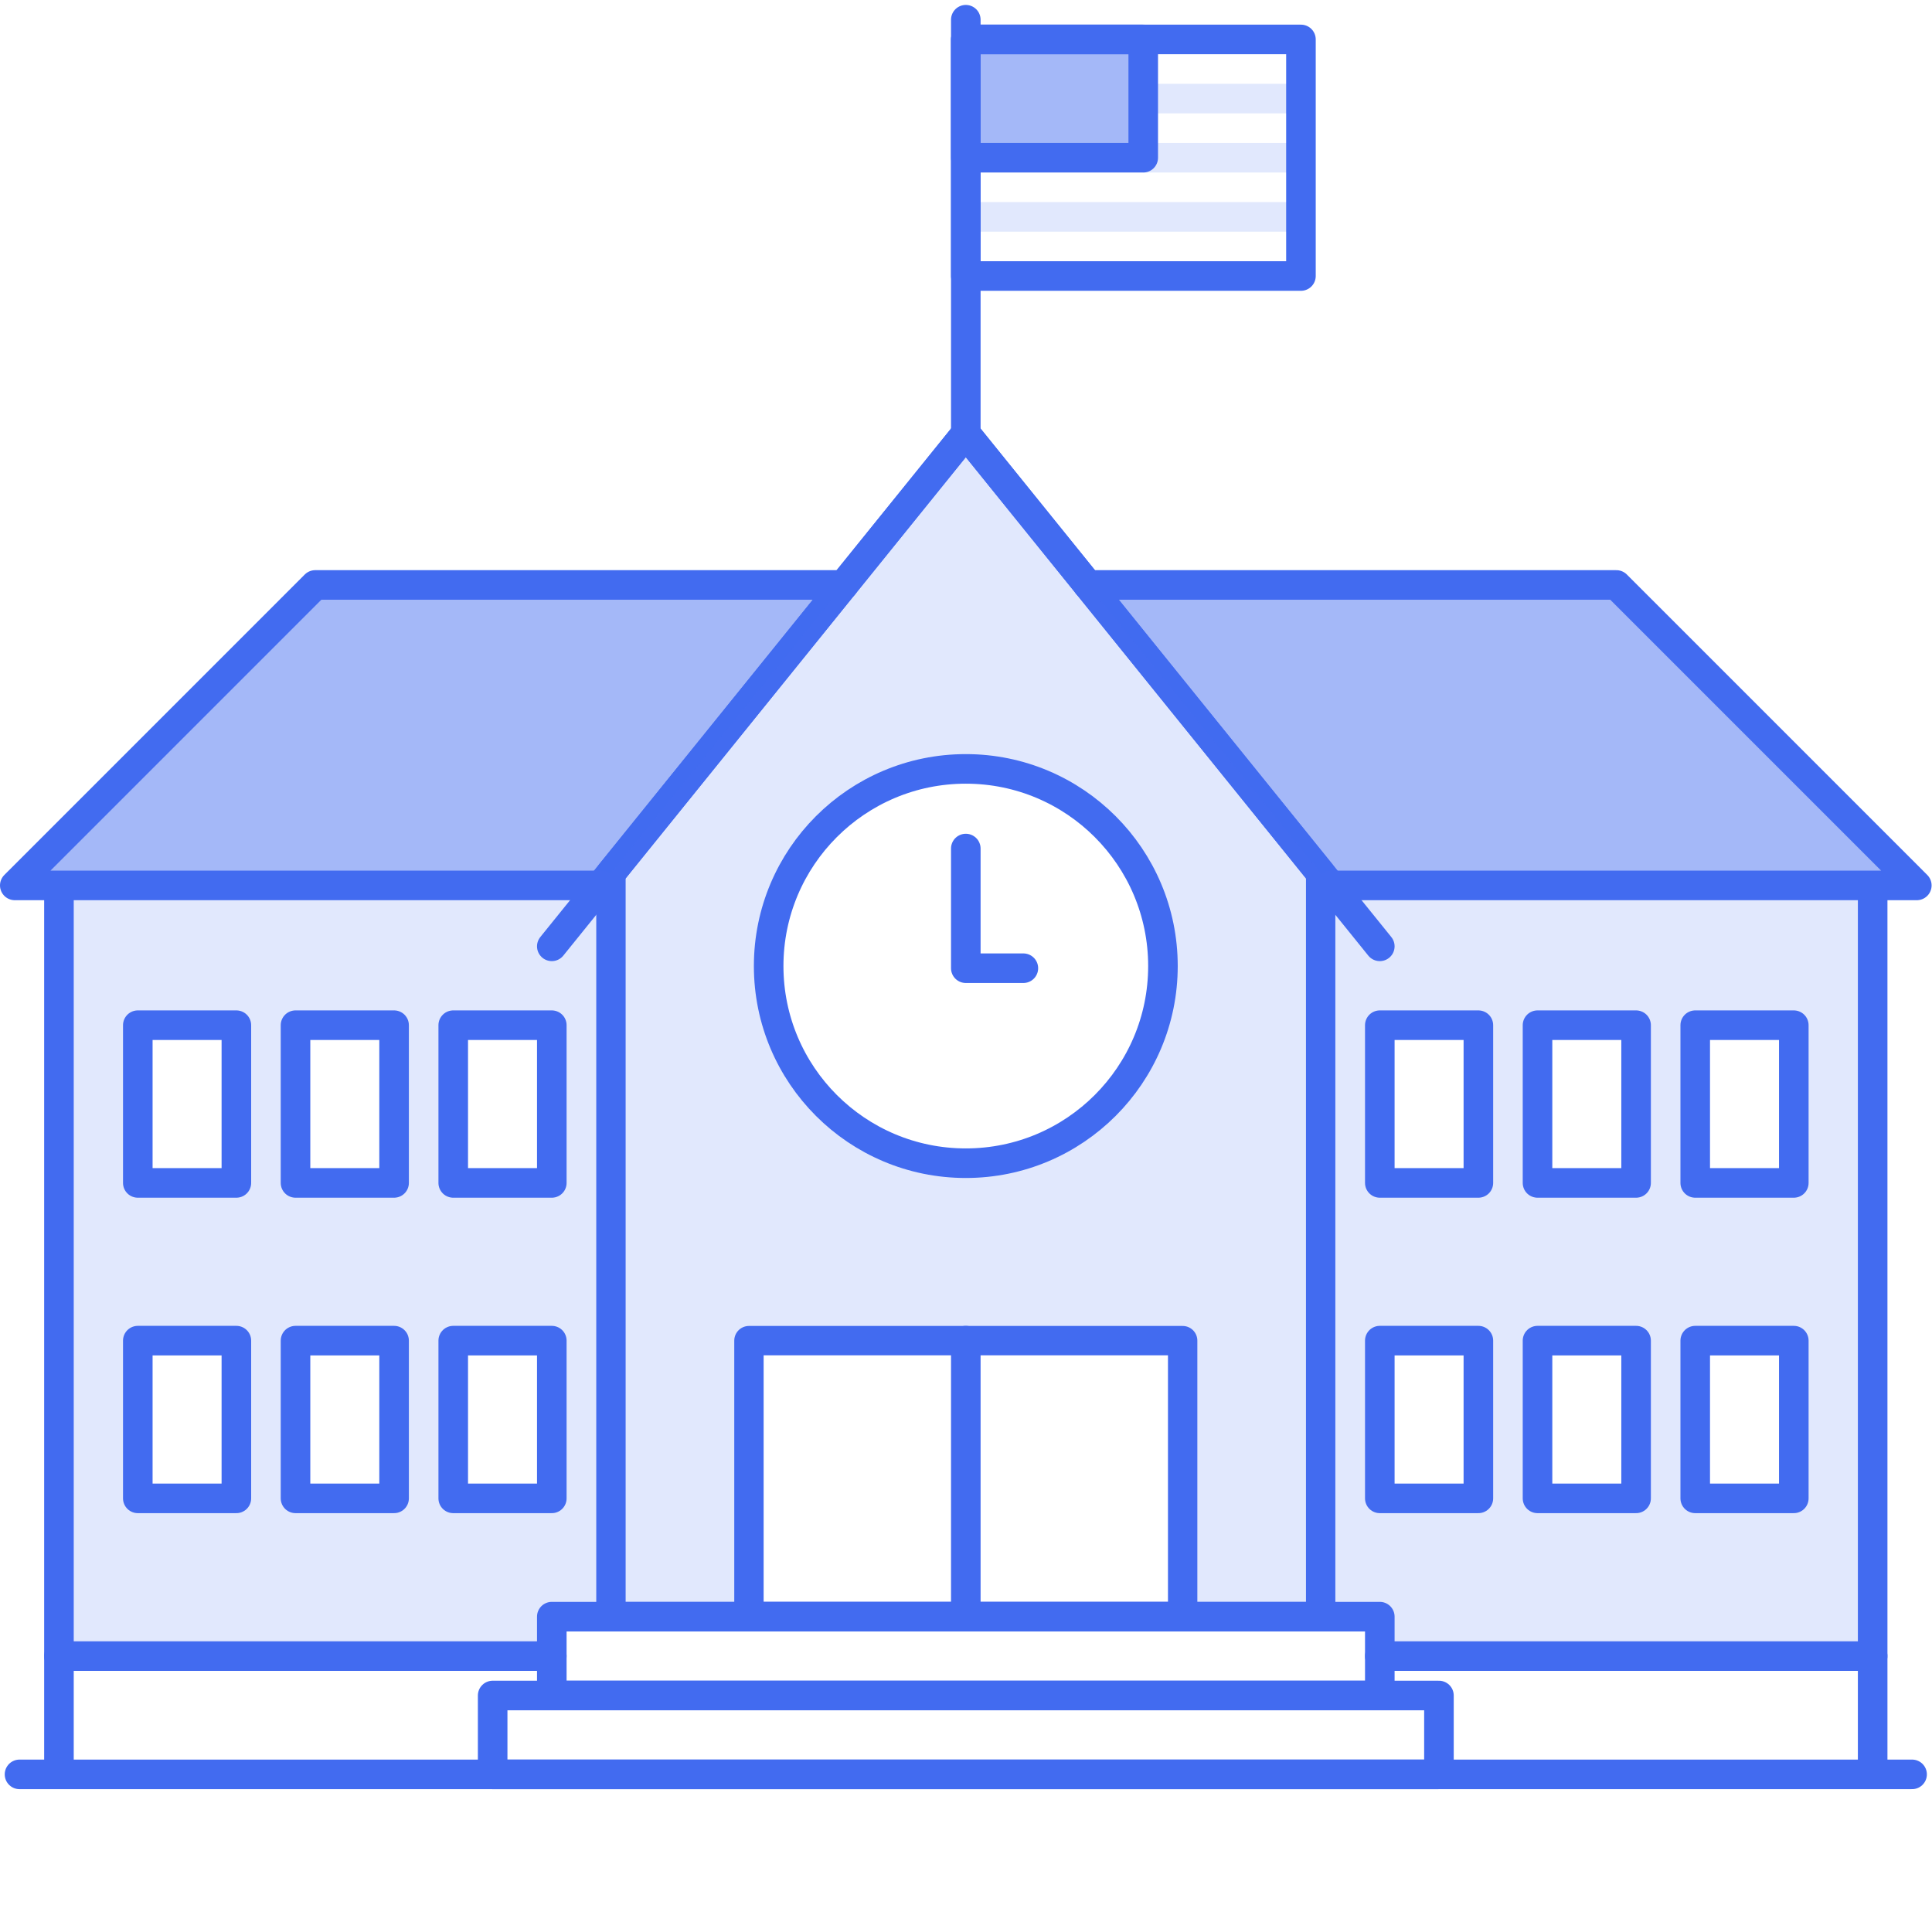 <svg width="98" height="97" viewBox="0 0 98 97" fill="none" xmlns="http://www.w3.org/2000/svg">
<path opacity="0.16" d="M57.99 5H65.99" stroke="#426BF0" stroke-width="1.5" stroke-miterlimit="10"/>
<path opacity="0.16" d="M57.99 8H65.99" stroke="#426BF0" stroke-width="1.5" stroke-miterlimit="10"/>
<path opacity="0.16" d="M48.99 11H65.99" stroke="#426BF0" stroke-width="1.5" stroke-miterlimit="10"/>
<path opacity="0.16" d="M27.99 84V82H37.99V68H59.99V82H69.99V84H94.99V45H67.99L48.99 22L29.99 45H2.99V84H27.99ZM85.99 52H90.99V60H85.99V52ZM85.99 68H90.99V76H85.99V68ZM77.99 52H82.99V60H77.99V52ZM77.99 68H82.99V76H77.99V68ZM69.99 52H74.99V60H69.99V52ZM69.99 68H74.99V76H69.99V68ZM48.99 39C54.51 39 58.99 43.48 58.99 49C58.99 54.52 54.51 59 48.99 59C43.47 59 38.99 54.52 38.99 49C38.99 43.48 43.47 39 48.99 39ZM22.99 52H27.99V60H22.99V52ZM22.99 68H27.99V76H22.99V68ZM14.99 52H19.99V60H14.99V52ZM14.99 68H19.99V76H14.99V68ZM6.99 52H11.99V60H6.99V52ZM6.99 68H11.99V76H6.99V68Z" fill="#426BF0"/>
<path d="M96.99 90H0.99" stroke="#426BF0" stroke-width="1.5" stroke-linecap="round" stroke-linejoin="round"/>
<path d="M69.99 48L48.99 22L27.99 48" stroke="#426BF0" stroke-width="1.5" stroke-linecap="round" stroke-linejoin="round"/>
<path d="M48.99 22L30.99 44.29V82H66.99V44.29L48.99 22Z" stroke="#426BF0" stroke-width="1.49" stroke-linecap="round" stroke-linejoin="round"/>
<path opacity="0.48" d="M81.99 29.67H55.18L67.49 44.91H97.23L81.99 29.67Z" fill="#426BF0"/>
<path d="M67.49 44.91H97.23L81.99 29.67H55.18" stroke="#426BF0" stroke-width="1.5" stroke-linecap="round" stroke-linejoin="round"/>
<path opacity="0.48" d="M15.99 29.67L0.75 44.91H30.49L42.8 29.67H15.99Z" fill="#426BF0"/>
<path d="M42.8 29.67H15.99L0.75 44.91H30.49" stroke="#426BF0" stroke-width="1.5" stroke-linecap="round" stroke-linejoin="round"/>
<path d="M2.99 45V90" stroke="#426BF0" stroke-width="1.5" stroke-linecap="round" stroke-linejoin="round"/>
<path d="M94.99 45V90" stroke="#426BF0" stroke-width="1.5" stroke-linecap="round" stroke-linejoin="round"/>
<path d="M72.99 86H24.99V90H72.99V86Z" stroke="#426BF0" stroke-width="1.5" stroke-linecap="round" stroke-linejoin="round"/>
<path d="M69.99 82H27.99V86H69.99V82Z" stroke="#426BF0" stroke-width="1.5" stroke-linecap="round" stroke-linejoin="round"/>
<path d="M48.99 22V1" stroke="#426BF0" stroke-width="1.5" stroke-linecap="round" stroke-linejoin="round"/>
<path d="M48.99 59C54.513 59 58.99 54.523 58.99 49C58.99 43.477 54.513 39 48.99 39C43.467 39 38.99 43.477 38.99 49C38.99 54.523 43.467 59 48.99 59Z" stroke="#426BF0" stroke-width="1.5" stroke-linecap="round" stroke-linejoin="round"/>
<path d="M51.91 49.11H48.99V43.04" stroke="#426BF0" stroke-width="1.5" stroke-linecap="round" stroke-linejoin="round"/>
<path d="M65.99 2H48.99V14H65.99V2Z" stroke="#426BF0" stroke-width="1.5" stroke-linecap="round" stroke-linejoin="round"/>
<path opacity="0.48" d="M57.99 2H48.99V8H57.99V2Z" fill="#426BF0"/>
<path d="M57.99 2H48.99V8H57.99V2Z" stroke="#426BF0" stroke-width="1.5" stroke-linecap="round" stroke-linejoin="round"/>
<path d="M59.99 68H37.99V82H59.99V68Z" stroke="#426BF0" stroke-width="1.49" stroke-linecap="round" stroke-linejoin="round"/>
<path d="M48.99 68V82" stroke="#426BF0" stroke-width="1.5" stroke-linecap="round" stroke-linejoin="round"/>
<path d="M74.99 68H69.99V76H74.99V68Z" stroke="#426BF0" stroke-width="1.5" stroke-linecap="round" stroke-linejoin="round"/>
<path d="M82.99 68H77.99V76H82.99V68Z" stroke="#426BF0" stroke-width="1.5" stroke-linecap="round" stroke-linejoin="round"/>
<path d="M90.99 68H85.99V76H90.99V68Z" stroke="#426BF0" stroke-width="1.5" stroke-linecap="round" stroke-linejoin="round"/>
<path d="M74.99 52H69.99V60H74.99V52Z" stroke="#426BF0" stroke-width="1.5" stroke-linecap="round" stroke-linejoin="round"/>
<path d="M82.99 52H77.99V60H82.99V52Z" stroke="#426BF0" stroke-width="1.5" stroke-linecap="round" stroke-linejoin="round"/>
<path d="M90.99 52H85.99V60H90.99V52Z" stroke="#426BF0" stroke-width="1.5" stroke-linecap="round" stroke-linejoin="round"/>
<path d="M22.99 76H27.99V68H22.99V76Z" stroke="#426BF0" stroke-width="1.5" stroke-linecap="round" stroke-linejoin="round"/>
<path d="M14.99 76H19.99V68H14.99V76Z" stroke="#426BF0" stroke-width="1.5" stroke-linecap="round" stroke-linejoin="round"/>
<path d="M6.99 76H11.99L11.99 68H6.99L6.99 76Z" stroke="#426BF0" stroke-width="1.5" stroke-linecap="round" stroke-linejoin="round"/>
<path d="M22.99 60H27.99V52H22.99V60Z" stroke="#426BF0" stroke-width="1.5" stroke-linecap="round" stroke-linejoin="round"/>
<path d="M14.99 60H19.99V52H14.99V60Z" stroke="#426BF0" stroke-width="1.5" stroke-linecap="round" stroke-linejoin="round"/>
<path d="M6.99 60H11.99L11.99 52H6.99L6.99 60Z" stroke="#426BF0" stroke-width="1.5" stroke-linecap="round" stroke-linejoin="round"/>
<path d="M27.99 84H2.99" stroke="#426BF0" stroke-width="1.5" stroke-linecap="round" stroke-linejoin="round"/>
<path d="M69.99 84H94.99" stroke="#426BF0" stroke-width="1.5" stroke-linecap="round" stroke-linejoin="round"/>
</svg>
